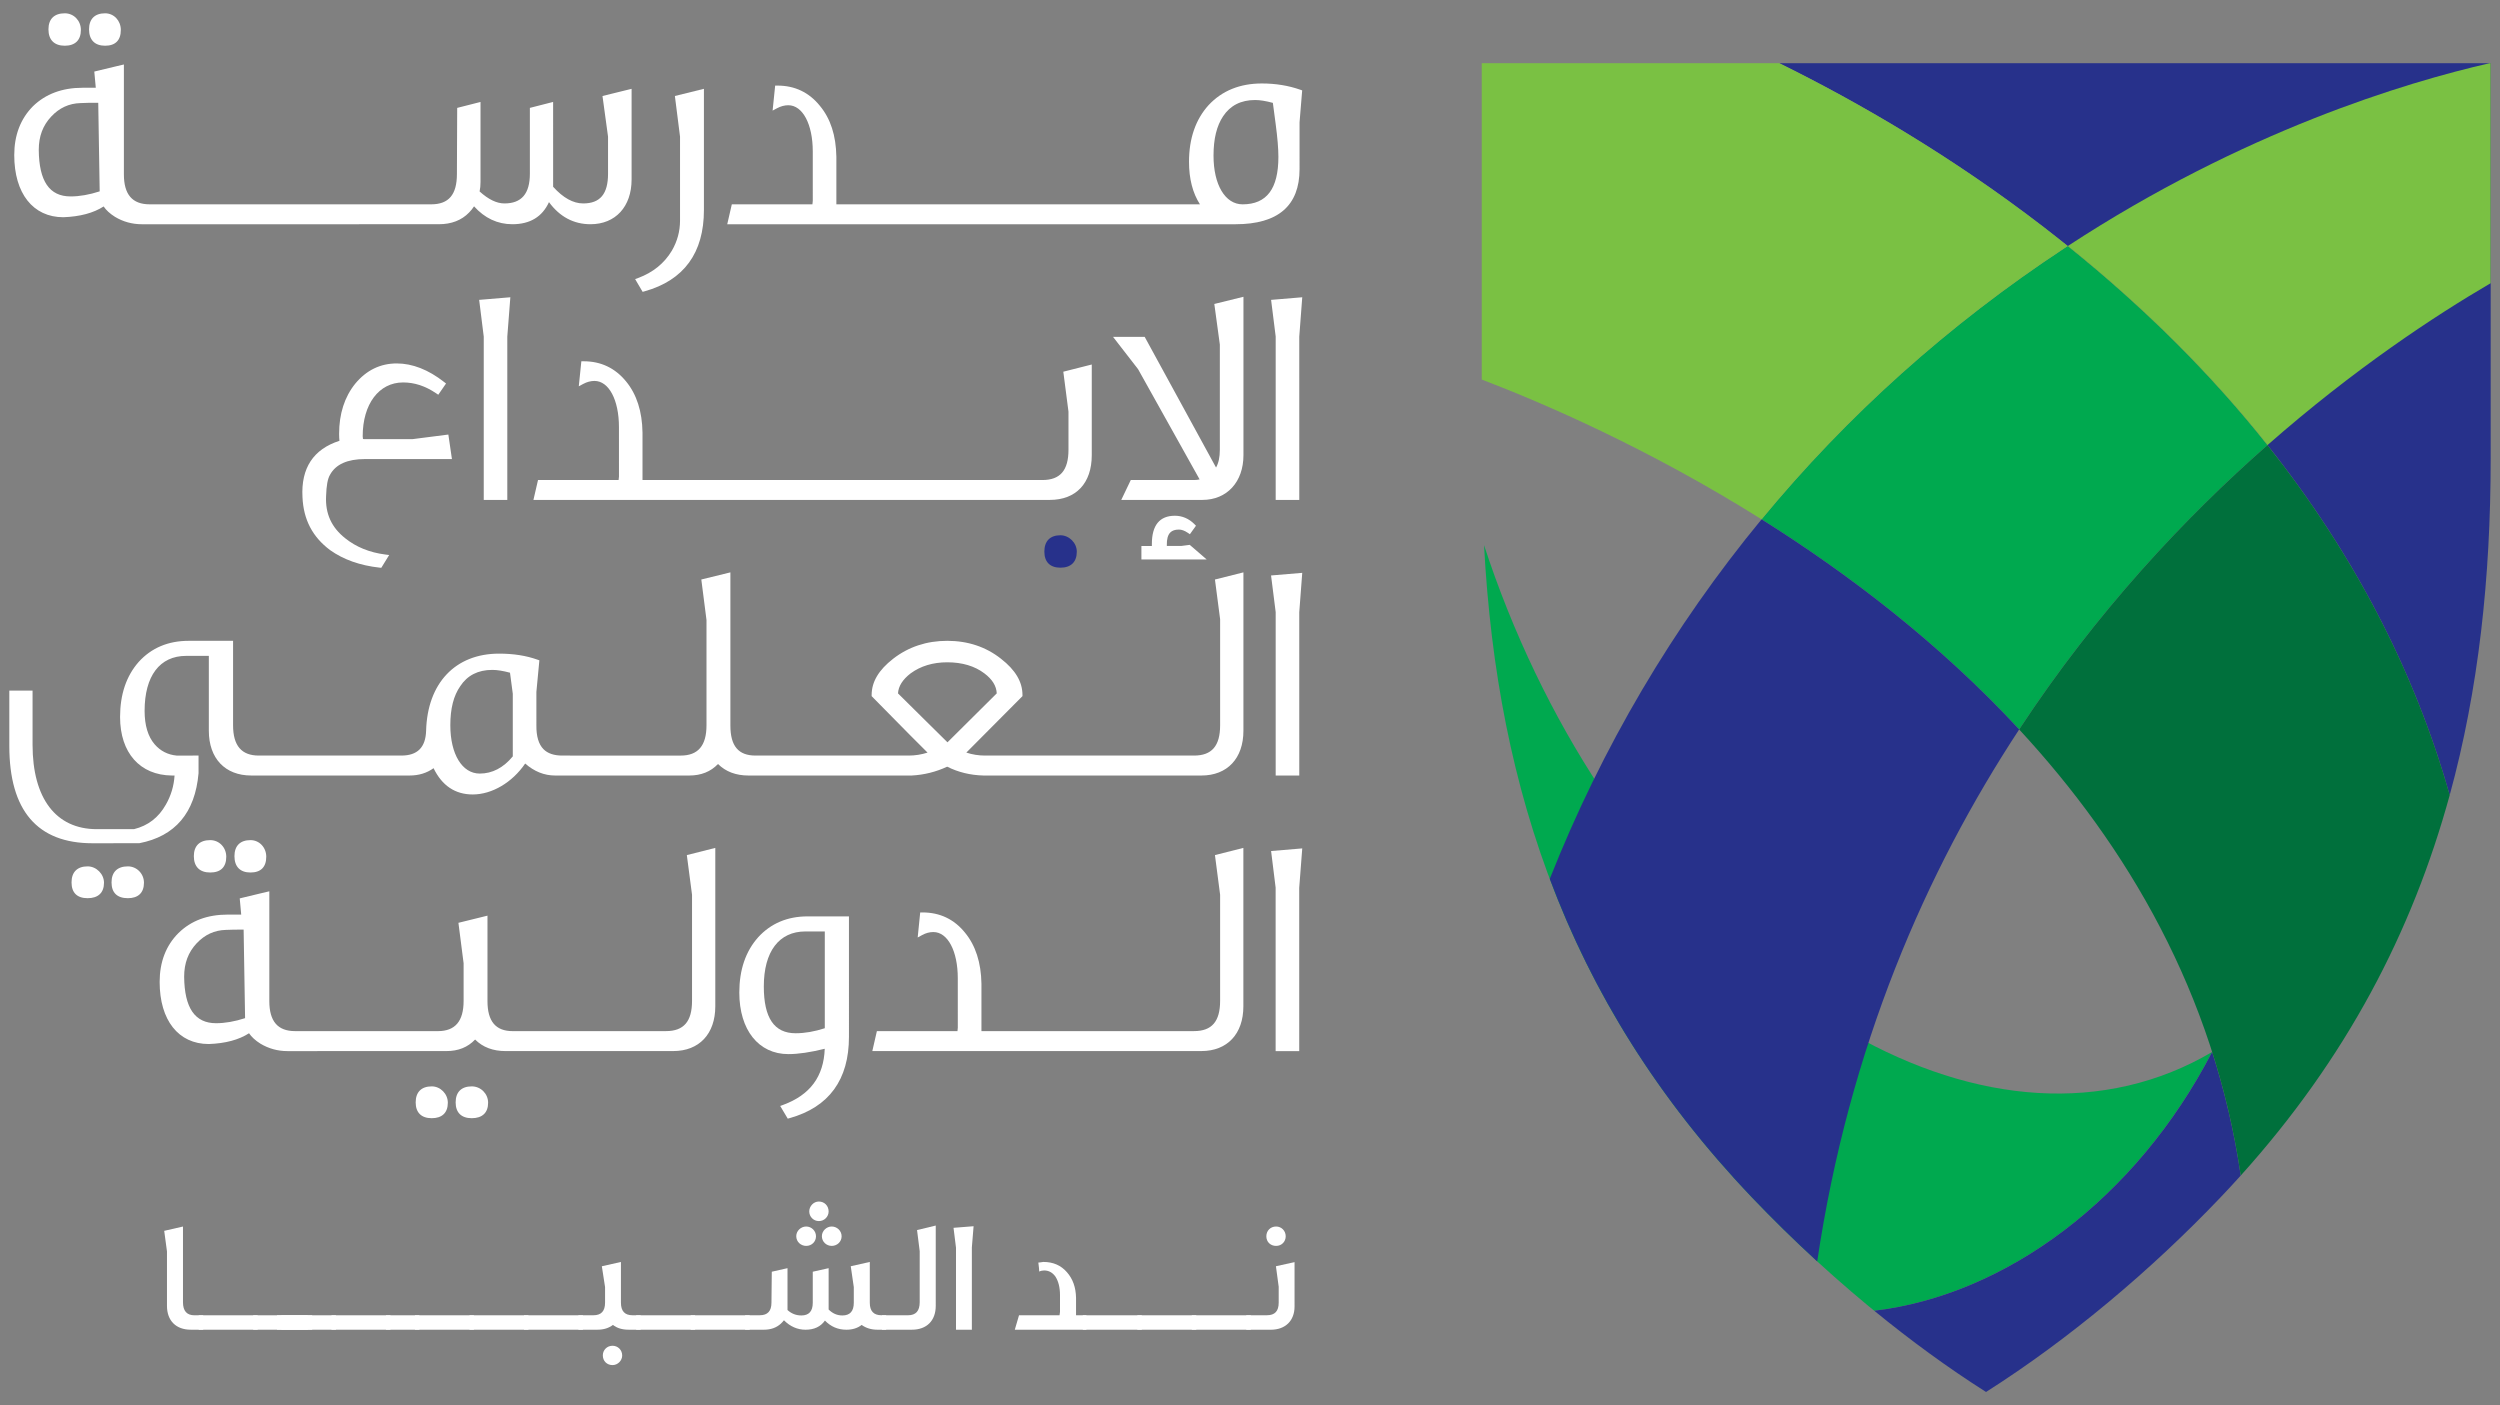 <?xml version="1.0" encoding="utf-8"?>
<!-- Generator: Adobe Illustrator 17.0.0, SVG Export Plug-In . SVG Version: 6.00 Build 0)  -->
<!DOCTYPE svg PUBLIC "-//W3C//DTD SVG 1.1//EN" "http://www.w3.org/Graphics/SVG/1.1/DTD/svg11.dtd">
<svg version="1.1" id="Layer_1" xmlns="http://www.w3.org/2000/svg" xmlns:xlink="http://www.w3.org/1999/xlink" x="0px" y="0px"
	 width="322px" height="181px" viewBox="0 0 322 181" enable-background="new 0 0 322 181" xml:space="preserve">
<rect x="0" y="0" width="322" height="181" fill="#808080" stroke="none"/>
<g>
	<path fill="#00A94F" d="M241.4,168.824c16.889-2.013,33.698-14.376,43.521-33.33c-1.669,0.987-3.415,1.851-5.241,2.581
		c-29.346,11.757-67.64-14.925-85.536-59.595c-1.105-2.757-2.104-5.515-3.001-8.271c1.707,31.875,11.211,59.57,34.501,84.016
		c5.274,5.534,11.163,10.957,17.361,15.898C242.467,169.694,241.933,169.263,241.4,168.824"/>
	<path fill="#27318B" d="M255.822,8.142h-26.643c10.289,5.076,22.206,11.989,34.084,21.136
		c27.171,20.929,44.571,45.978,52.259,73.133c3.715-13.57,5.277-27.982,5.277-43.335V8.142H255.822z"/>
	<path fill="#00A94F" d="M266.327,31.691c-0.146,0.094-0.291,0.188-0.434,0.283c-14.914,9.82-27.988,21.56-39.002,34.915
		c11.142,6.997,22.893,15.943,33.179,27.065c9.948-15.141,21.315-27.243,31.979-36.622
		C284.861,48.282,276.287,39.703,266.327,31.691"/>
	<path fill="#27318B" d="M284.922,135.487c-9.816,18.958-26.628,31.323-43.521,33.336c4.646,3.803,9.491,7.348,14.4,10.464
		c10.825-6.874,21.393-15.816,30.199-25.062c0.888-0.93,1.756-1.87,2.607-2.814C287.79,145.854,286.544,140.549,284.922,135.487"/>
	<path fill="#7AC143" d="M320.799,8.142h-0.146c-10.8,2.469-31.685,8.738-54.326,23.549c9.96,8.012,18.534,16.591,25.722,25.64
		c11.177-9.829,21.582-16.667,28.75-20.857V8.142z"/>
	<path fill="#27318B" d="M226.892,66.889c-11.388,13.814-20.567,29.356-27.282,46.311c5.494,14.647,13.893,28.278,26.035,41.025
		c2.66,2.792,5.478,5.554,8.412,8.244c4.107-27.611,14.023-50.268,26.014-68.516c-5.143-5.56-10.652-10.577-16.268-15.078
		C238.186,74.373,232.462,70.388,226.892,66.889"/>
	<path fill="#00703C" d="M260.07,93.954c13.88,15.002,25.097,33.963,28.536,57.458c13.551-15.045,22.069-31.308,26.916-49
		c-4.498-15.884-12.317-31.041-23.473-45.08C281.384,66.711,270.018,78.813,260.07,93.954"/>
	<path fill="#7AC143" d="M265.893,31.974c0.143-0.094,0.287-0.188,0.434-0.283c-1.01-0.805-2.027-1.614-3.064-2.412
		c-11.879-9.147-23.795-16.061-34.084-21.137h-38.332v40.741c7.802,2.979,21.393,8.81,36.044,18.007
		C237.905,53.534,250.979,41.794,265.893,31.974"/>
	<path fill="#fff" d="M29.143,110.349c0-1.201-0.908-2.142-2.066-2.142c-1.361,0-2.11,0.734-2.11,2.068
		c0,1.356,0.749,2.104,2.11,2.104C28.429,112.379,29.143,111.677,29.143,110.349"/>
	<path fill="#fff" d="M34.294,110.349c0-1.201-0.892-2.142-2.031-2.142c-1.331,0-2.066,0.734-2.066,2.068
		c0,1.356,0.735,2.104,2.066,2.104C33.592,112.379,34.294,111.677,34.294,110.349"/>
	<path fill="#fff" d="M60.76,139.925c-1.336,0-2.073,0.734-2.073,2.067c0,1.31,0.737,2.032,2.073,2.032
		c1.361,0,2.109-0.707,2.109-1.993C62.869,140.87,61.923,139.925,60.76,139.925"/>
	<path fill="#fff" d="M55.608,139.925c-1.334,0-2.069,0.734-2.069,2.067c0,1.31,0.735,2.032,2.069,2.032
		c1.337,0,2.073-0.707,2.073-1.993C57.681,140.89,56.732,139.925,55.608,139.925"/>
	<path fill="#fff" d="M89.134,115.249v13.66c0,2.659-1.065,3.898-3.355,3.898l-19.755,0.002c-2.178,0-3.237-1.263-3.237-3.862
		v-11.011l-3.742,0.922l0.668,5.213v4.838c0,2.625-1.085,3.9-3.315,3.9l-18.395-0.002c-2.231,0-3.314-1.264-3.314-3.863v-14.145
		l-1.073,0.254c-0.698,0.163-1.515,0.354-2.456,0.59l-0.283,0.071l0.19,2.084H29.36c-2.648,0-4.732,0.776-6.375,2.379
		c-1.607,1.606-2.422,3.724-2.422,6.295c0,4.935,2.418,7.999,6.325,7.999c2.132-0.074,3.874-0.541,5.189-1.388
		c0.324,0.48,0.812,0.929,1.463,1.339c1.06,0.637,2.231,0.96,3.48,0.96h2.671l17.802-0.003c1.534,0,2.751-0.487,3.702-1.487
		c0.982,0.988,2.299,1.487,3.92,1.487l21.603-0.002c3.337,0,5.412-2.208,5.412-5.761v-20.407l-3.666,0.927L89.134,115.249z
		 M31.567,131.138c-1.331,0.433-2.587,0.652-3.736,0.652c-2.728,0-4.073-1.961-4.112-5.989c0-1.735,0.524-3.139,1.597-4.289
		c1.063-1.131,2.297-1.701,3.781-1.741c0.621-0.034,1.365-0.038,2.282-0.038L31.567,131.138z"/>
	<path fill="#fff" d="M97.636,120.738l-0.001,0.003c-1.6,1.796-2.412,4.185-2.412,7.1c0,4.816,2.48,7.928,6.317,7.928
		c1.279,0,2.816-0.225,4.686-0.688c-0.131,3.58-1.886,5.947-5.354,7.226l-0.383,0.141l0.972,1.634l0.251-0.07
		c5.065-1.421,7.633-4.942,7.633-10.47V118.03h-5.332C101.415,118.03,99.268,118.941,97.636,120.738 M106.234,132.435
		c-1.319,0.43-2.582,0.648-3.758,0.648c-2.757,0-4.097-1.971-4.097-6.026c0-4.504,1.955-7.087,5.363-7.087h2.492V132.435z"/>
	<path fill="#fff" d="M157.151,115.248v13.661c0,2.658-1.067,3.897-3.356,3.897l-27.385,0.003v-6.11
		c-0.044-2.717-0.76-4.931-2.125-6.579c-1.396-1.725-3.232-2.598-5.455-2.598h-0.308l-0.324,3.227l0.565-0.309
		c0.476-0.262,0.964-0.393,1.451-0.393c1.855,0,3.149,2.446,3.149,5.95l0.002,6.372l-0.044,0.44h-10.379l-0.588,2.569h18.981
		l23.404-0.002c3.335,0,5.407-2.208,5.407-5.761v-20.407l-3.661,0.927L157.151,115.248z"/>
	<polygon fill="#fff" points="163.717,109.612 164.301,114.327 164.301,135.382 167.341,135.382 167.34,114.354 167.73,109.274 	
		"/>
	<path fill="#fff" d="M16.474,111.588c-1.359,0-2.108,0.734-2.108,2.068c0,1.329,0.729,2.031,2.108,2.031
		c1.334,0,2.069-0.707,2.069-1.993C18.542,112.533,17.616,111.588,16.474,111.588"/>
	<path fill="#fff" d="M11.287,111.588c-1.337,0-2.073,0.734-2.073,2.068c0,1.329,0.717,2.031,2.073,2.031
		c1.359,0,2.108-0.707,2.108-1.993C13.395,112.573,12.41,111.588,11.287,111.588"/>
	<path fill="#fff" d="M157.152,79.758v13.659c0,2.66-1.068,3.9-3.357,3.9h-26.918c-0.836,0-1.631-0.126-2.414-0.384l7.232-7.27
		v-0.14c0-1.696-0.903-3.224-2.76-4.67c-1.94-1.536-4.271-2.315-6.931-2.315c-2.649,0-4.995,0.778-6.97,2.313
		c-1.862,1.447-2.767,2.975-2.767,4.672v0.139l0.096,0.099c4.211,4.28,6.267,6.364,7.105,7.175
		c-0.799,0.254-1.611,0.381-2.421,0.381H97.312c-2.207,0-3.237-1.228-3.237-3.863V73.721l-3.746,0.918l0.667,5.212V93.42
		c0,2.623-1.085,3.897-3.317,3.897H72.404c-1.056,0-1.865-0.277-2.404-0.823c-0.625-0.634-0.932-1.667-0.913-3.077l-0.001-4.298
		l0.385-4.07l-0.25-0.087c-1.467-0.521-3.085-0.774-4.948-0.774c-5.626,0-9.223,3.802-9.389,9.924
		c-0.066,2.156-1.111,3.205-3.194,3.205H33.337c-2.232,0-3.317-1.276-3.317-3.9V82.538h-5.724c-2.631,0-4.792,0.911-6.429,2.713
		c-1.593,1.8-2.402,4.188-2.402,7.099c0,4.609,2.555,7.496,6.672,7.537h0.346c-0.082,1.33-0.457,2.586-1.115,3.737
		c-0.947,1.689-2.318,2.73-4.112,3.172h-4.792c-5.257,0-8.271-3.961-8.271-10.868v-6.98H1.201v7.14
		c0,8.311,3.605,12.524,10.713,12.524l6.034-0.007c4.615-0.893,7.18-3.915,7.625-9.015v-2.273l-2.819,0.002
		c-1.14-0.105-2.094-0.594-2.837-1.453c-0.857-0.999-1.292-2.446-1.292-4.299c0-4.506,1.95-7.089,5.35-7.089h2.923v9.648
		c0,3.553,2.09,5.761,5.457,5.761H52.75c1.186,0,2.224-0.317,3.092-0.945c1.087,2.247,2.782,3.385,5.044,3.385
		c2.492,0,5.104-1.552,6.757-3.985c1.164,1.026,2.461,1.545,3.86,1.545h17.274c1.525,0,2.767-0.499,3.702-1.484
		c0.989,0.985,2.308,1.484,3.927,1.484h21.018c1.589-0.082,3.126-0.464,4.574-1.139c1.415,0.714,2.986,1.098,4.678,1.139h28.066
		c3.337,0,5.411-2.209,5.411-5.764V73.721l-3.668,0.922L157.152,79.758z M128.381,89.307l-6.346,6.303l-2.836-2.801
		c-1.497-1.477-2.675-2.641-3.536-3.5c0.049-0.92,0.597-1.788,1.622-2.577c1.293-0.948,2.881-1.428,4.719-1.428
		c1.923,0,3.532,0.479,4.784,1.426C127.814,87.504,128.335,88.349,128.381,89.307 M66.047,89.362v8.059
		c-1.213,1.47-2.644,2.216-4.256,2.216c-2.266,0-3.789-2.499-3.789-6.22c0-2.158,0.418-3.804,1.283-5.043
		c0.911-1.387,2.295-2.091,4.116-2.091c0.632,0,1.382,0.119,2.287,0.362L66.047,89.362z"/>
	<polygon fill="#fff" points="164.307,78.836 164.307,99.889 167.347,99.889 167.345,78.861 167.729,73.784 163.712,74.12 	"/>
	<path fill="#fff" d="M47.003,59.127h11.206l-0.461-3.157l-4.611,0.59H46.86c-0.034-0.012-0.071-0.021-0.111-0.027
		c-0.019-0.135-0.034-0.252-0.034-0.343c0-4.145,2.092-6.931,5.206-6.931c1.468,0,2.857,0.456,4.25,1.396l0.279,0.189l0.999-1.447
		l-0.252-0.198c-2.025-1.585-4.078-2.388-6.1-2.388c-2.11,0-3.905,0.874-5.338,2.601c-1.38,1.709-2.081,3.885-2.081,6.465
		c0,0.376,0.019,0.668,0.045,0.898c-3.363,1.079-4.965,3.519-4.763,7.251c0.125,2.899,1.287,5.132,3.562,6.831
		c1.718,1.222,3.864,1.981,6.374,2.255l0.213,0.024l1.017-1.65l-0.521-0.067c-2.009-0.26-3.737-0.962-5.14-2.091
		c-1.77-1.399-2.575-3.17-2.465-5.421c0.044-1.377,0.203-2.25,0.51-2.76C43.238,59.807,44.75,59.127,47.003,59.127"/>
	<polygon fill="#fff" points="61.716,38.623 62.307,43.361 62.307,64.393 65.341,64.393 65.34,43.366 65.733,38.288 	"/>
	<path fill="#27318B" d="M134.513,71.05c0,1.334,0.735,2.068,2.069,2.068c1.361,0,2.11-0.734,2.11-2.068
		c0-1.123-0.987-2.108-2.11-2.108C135.248,68.942,134.513,69.691,134.513,71.05"/>
	<path fill="#fff" d="M140.619,58.631V46.948l-3.665,0.928l0.666,5.148v4.901c0,2.663-1.067,3.902-3.359,3.902H82.754v-6.115
		c-0.037-2.709-0.749-4.922-2.112-6.579c-1.405-1.725-3.242-2.6-5.459-2.6h-0.306l-0.329,3.224l0.565-0.305
		c0.472-0.255,0.973-0.389,1.452-0.389c1.859,0,3.156,2.446,3.156,5.949l0.002,6.368l-0.048,0.447H69.297l-0.591,2.562h66.506
		C138.597,64.389,140.619,62.236,140.619,58.631"/>
	<path fill="#fff" d="M157.116,44.384v13.538c0,0.955-0.161,1.712-0.489,2.298l-9.191-16.832h-4.077l3.225,4.162l7.928,14.201
		c-0.247,0.051-0.48,0.076-0.713,0.076h-8.154l-1.226,2.562h10.447c3.164,0,5.291-2.313,5.291-5.758V38.225l-3.753,0.926
		L157.116,44.384z"/>
	<path fill="#fff" d="M150.729,68.588c0.25-0.255,0.614-0.38,1.114-0.38c0.357,0,0.721,0.132,1.143,0.415l0.273,0.183
		l0.782-1.094l-0.202-0.203c-0.701-0.708-1.569-1.082-2.511-1.082c-1.97,0-2.968,1.224-2.968,3.639v0.254h-1.347v1.738h8.407
		l-2.181-1.88l-1.109,0.142h-1.843v-0.105C150.27,69.453,150.418,68.906,150.729,68.588"/>
	<polygon fill="#fff" points="163.717,38.623 164.308,43.339 164.308,64.393 167.348,64.393 167.346,43.365 167.73,38.288 	"/>
	<path fill="#fff" d="M8.346,5.889c1.337,0,2.072-0.721,2.072-2.029c0-1.204-0.911-2.147-2.072-2.147
		c-1.357,0-2.105,0.733-2.105,2.064C6.241,5.139,6.989,5.889,8.346,5.889"/>
	<path fill="#fff" d="M13.539,5.889c1.324,0,2.023-0.702,2.023-2.029c0-1.204-0.888-2.147-2.023-2.147
		c-1.335,0-2.07,0.733-2.07,2.064C11.469,5.139,12.204,5.889,13.539,5.889"/>
	<path fill="#fff" d="M8.16,27.979c2.136-0.076,3.879-0.543,5.188-1.387c0.325,0.483,0.814,0.931,1.463,1.338
		c1.048,0.633,2.218,0.954,3.481,0.954h2.671l35.557-0.003c1.626,0,2.939-0.51,3.898-1.509c0.238-0.239,0.453-0.505,0.639-0.796
		c1.374,1.53,3.035,2.305,4.941,2.305c2.265,0,3.846-0.955,4.71-2.845c1.387,1.888,3.182,2.845,5.347,2.845
		c3.215,0,5.293-2.26,5.293-5.759v-11.68l-3.749,0.923l0.716,5.237v4.77c0,2.613-1.018,3.831-3.205,3.831
		c-1.284,0-2.585-0.722-3.868-2.145V13.13l-2.994,0.766v8.476c0,2.578-1.071,3.831-3.275,3.831c-1.002,0-2.05-0.506-3.202-1.544
		c0.081-0.362,0.119-0.757,0.119-1.223V13.132l-3.003,0.764l-0.036,8.518c0,2.663-1.054,3.903-3.318,3.903H19.275
		c-2.232,0-3.318-1.262-3.318-3.859V8.305l-0.899,0.212c-0.734,0.174-1.604,0.38-2.629,0.631l-0.285,0.071l0.193,2.085h-1.712
		c-2.606,0-4.75,0.797-6.377,2.377c-1.601,1.613-2.413,3.73-2.413,6.294C1.835,24.911,4.253,27.979,8.16,27.979 M4.993,19.308
		c0-1.741,0.522-3.143,1.601-4.29c1.035-1.115,2.299-1.701,3.772-1.739c0.628-0.038,1.371-0.042,2.288-0.042l0.185,11.409
		C11.507,25.08,10.247,25.3,9.092,25.3C6.366,25.3,5.026,23.339,4.993,19.308"/>
	<path fill="#fff" d="M83.023,37.521c5.07-1.421,7.642-4.944,7.642-10.472V11.44l-3.74,0.924l0.663,5.237V28.39
		c0,1.401-0.346,2.68-1.058,3.908c-0.972,1.62-2.433,2.802-4.343,3.512l-0.381,0.141l0.965,1.641L83.023,37.521z"/>
	<path fill="#fff" d="M167.383,21.784l-0.001-6.027l0.338-4.115l-0.247-0.087c-1.514-0.533-3.178-0.804-4.947-0.804
		c-2.825,0-5.129,0.936-6.853,2.783c-1.678,1.846-2.528,4.304-2.528,7.308c0,2.191,0.474,4.03,1.41,5.477h-46.83v-6.117
		c-0.048-2.756-0.743-4.909-2.127-6.576c-1.393-1.725-3.226-2.601-5.45-2.601h-0.307l-0.329,3.222l0.565-0.303
		c0.473-0.255,0.976-0.39,1.453-0.39c1.858,0,3.155,2.447,3.155,5.95l0.001,6.367l-0.046,0.448H94.257l-0.588,2.563h65.475
		C164.611,28.882,167.383,26.494,167.383,21.784 M161.653,12.883c0.634,0,1.367,0.117,2.292,0.366l0.365,2.759
		c0.23,1.723,0.347,3.138,0.347,4.202c0,4.111-1.509,6.109-4.612,6.109c-2.24,0-3.744-2.518-3.744-6.267
		c0-2.171,0.406-3.834,1.237-5.081C158.456,13.585,159.841,12.883,161.653,12.883"/>
	<path fill="#fff" d="M26.17,171.266h-1.607c-1.881,0-3.057-1.151-3.057-3.069v-7.018l-0.356-2.647l2.418-0.555v9.744
		c0,1.135,0.494,1.689,1.481,1.689h1.121V171.266z"/>
	<rect x="25.592" y="169.409" fill="#fff" width="7.597" height="1.859"/>
	<rect x="32.611" y="169.409" fill="#fff" width="7.598" height="1.859"/>
	<rect x="36.248" y="169.409" fill="#fff" width="3.389" height="1.859"/>
	<rect x="35.676" y="169.409" fill="#fff" width="7.592" height="1.859"/>
	<rect x="42.695" y="169.409" fill="#fff" width="7.598" height="1.859"/>
	<rect x="49.714" y="169.409" fill="#fff" width="4.298" height="1.859"/>
	<rect x="53.445" y="169.409" fill="#fff" width="7.592" height="1.859"/>
	<rect x="60.465" y="169.409" fill="#fff" width="7.598" height="1.859"/>
	<rect x="67.49" y="169.409" fill="#fff" width="7.592" height="1.859"/>
	<path fill="#fff" d="M82.518,171.266h-1.555c-0.825,0-1.5-0.205-2.017-0.618c-0.537,0.413-1.2,0.618-1.983,0.618h-2.464v-1.86
		h1.927c1.013,0,1.506-0.529,1.506-1.626v-2.001l-0.414-2.684l2.458-0.554v5.239c0,1.097,0.493,1.626,1.5,1.626h1.042V171.266z
		 M80.138,174.592c0,0.641-0.561,1.232-1.241,1.232c-0.717,0-1.253-0.512-1.253-1.254c0-0.683,0.536-1.237,1.253-1.237
		C79.577,173.333,80.138,173.869,80.138,174.592"/>
	<rect x="81.938" y="169.409" fill="#fff" width="7.592" height="1.859"/>
	<rect x="88.959" y="169.409" fill="#fff" width="7.599" height="1.859"/>
	<path fill="#fff" d="M114.137,171.269h-1.09c-0.826,0-1.506-0.212-2.066-0.618c-0.514,0.406-1.182,0.618-1.965,0.618
		c-1.091,0-2.001-0.395-2.764-1.179c-0.555,0.784-1.381,1.179-2.497,1.179c-1.046,0-1.981-0.413-2.783-1.218
		c-0.102,0.145-0.246,0.287-0.398,0.435c-0.554,0.511-1.276,0.783-2.204,0.783h-2.399v-1.866h1.904c0.988,0,1.489-0.53,1.489-1.62
		l0.042-3.985l2.024-0.458v5.139v0.253c0.513,0.47,1.109,0.699,1.79,0.699c0.969,0,1.464-0.54,1.464-1.63v-4.003l2.043-0.458v5.326
		c0.519,0.518,1.103,0.765,1.771,0.765c0.975,0,1.47-0.54,1.47-1.63v-2.024l-0.391-2.685l2.452-0.554v5.263
		c0,1.072,0.501,1.602,1.495,1.602h0.613V171.269z M105.1,159.236c0,0.681-0.537,1.235-1.26,1.235c-0.681,0-1.282-0.512-1.282-1.253
		c0-0.684,0.601-1.244,1.282-1.244C104.505,157.974,105.1,158.516,105.1,159.236 M106.727,156.034c0,0.662-0.537,1.241-1.26,1.241
		c-0.681,0-1.235-0.554-1.235-1.241c0-0.678,0.554-1.277,1.235-1.277C106.19,154.757,106.727,155.314,106.727,156.034
		 M108.401,159.236c0,0.681-0.559,1.235-1.276,1.235c-0.663,0-1.267-0.512-1.267-1.253c0-0.684,0.604-1.244,1.267-1.244
		C107.799,157.974,108.401,158.516,108.401,159.236"/>
	<path fill="#fff" d="M120.524,168.193c0,1.919-1.174,3.073-3.072,3.073h-3.863v-1.86h3.362c1.013,0,1.507-0.554,1.507-1.689
		v-6.565l-0.343-2.72l2.409-0.582V168.193z"/>
	<polygon fill="#fff" points="125.399,157.938 125.175,160.676 125.175,171.266 123.133,171.266 123.133,160.703 
		122.814,158.143 	"/>
	<path fill="#fff" d="M139.932,171.266h-9.226l0.542-1.856h5.219l0.061-0.437v-2.166c0-1.006-0.211-1.795-0.597-2.395
		c-0.374-0.512-0.85-0.777-1.446-0.777c-0.187,0-0.41,0.036-0.633,0.142c0-0.209-0.042-0.597-0.114-1.16
		c0.072,0,0.295-0.018,0.645-0.079c1.259,0,2.27,0.437,3.036,1.32c0.765,0.87,1.151,1.961,1.176,3.307v2.227v0.018h1.337V171.266z"
		/>
	<rect x="139.462" y="169.409" fill="#fff" width="7.598" height="1.859"/>
	<rect x="146.487" y="169.409" fill="#fff" width="7.593" height="1.859"/>
	<rect x="153.506" y="169.409" fill="#fff" width="7.598" height="1.859"/>
	<path fill="#fff" d="M166.738,168.277c0,1.832-1.181,2.992-3.055,2.992h-3.163v-1.866h2.67c1.012,0,1.506-0.53,1.506-1.62
		v-2.049l-0.356-2.642l2.398-0.53V168.277z M165.599,159.236c0,0.681-0.512,1.235-1.235,1.235c-0.73,0-1.259-0.512-1.259-1.235
		c0-0.72,0.529-1.262,1.259-1.262C165.045,157.974,165.599,158.516,165.599,159.236"/>
</g>
</svg>
